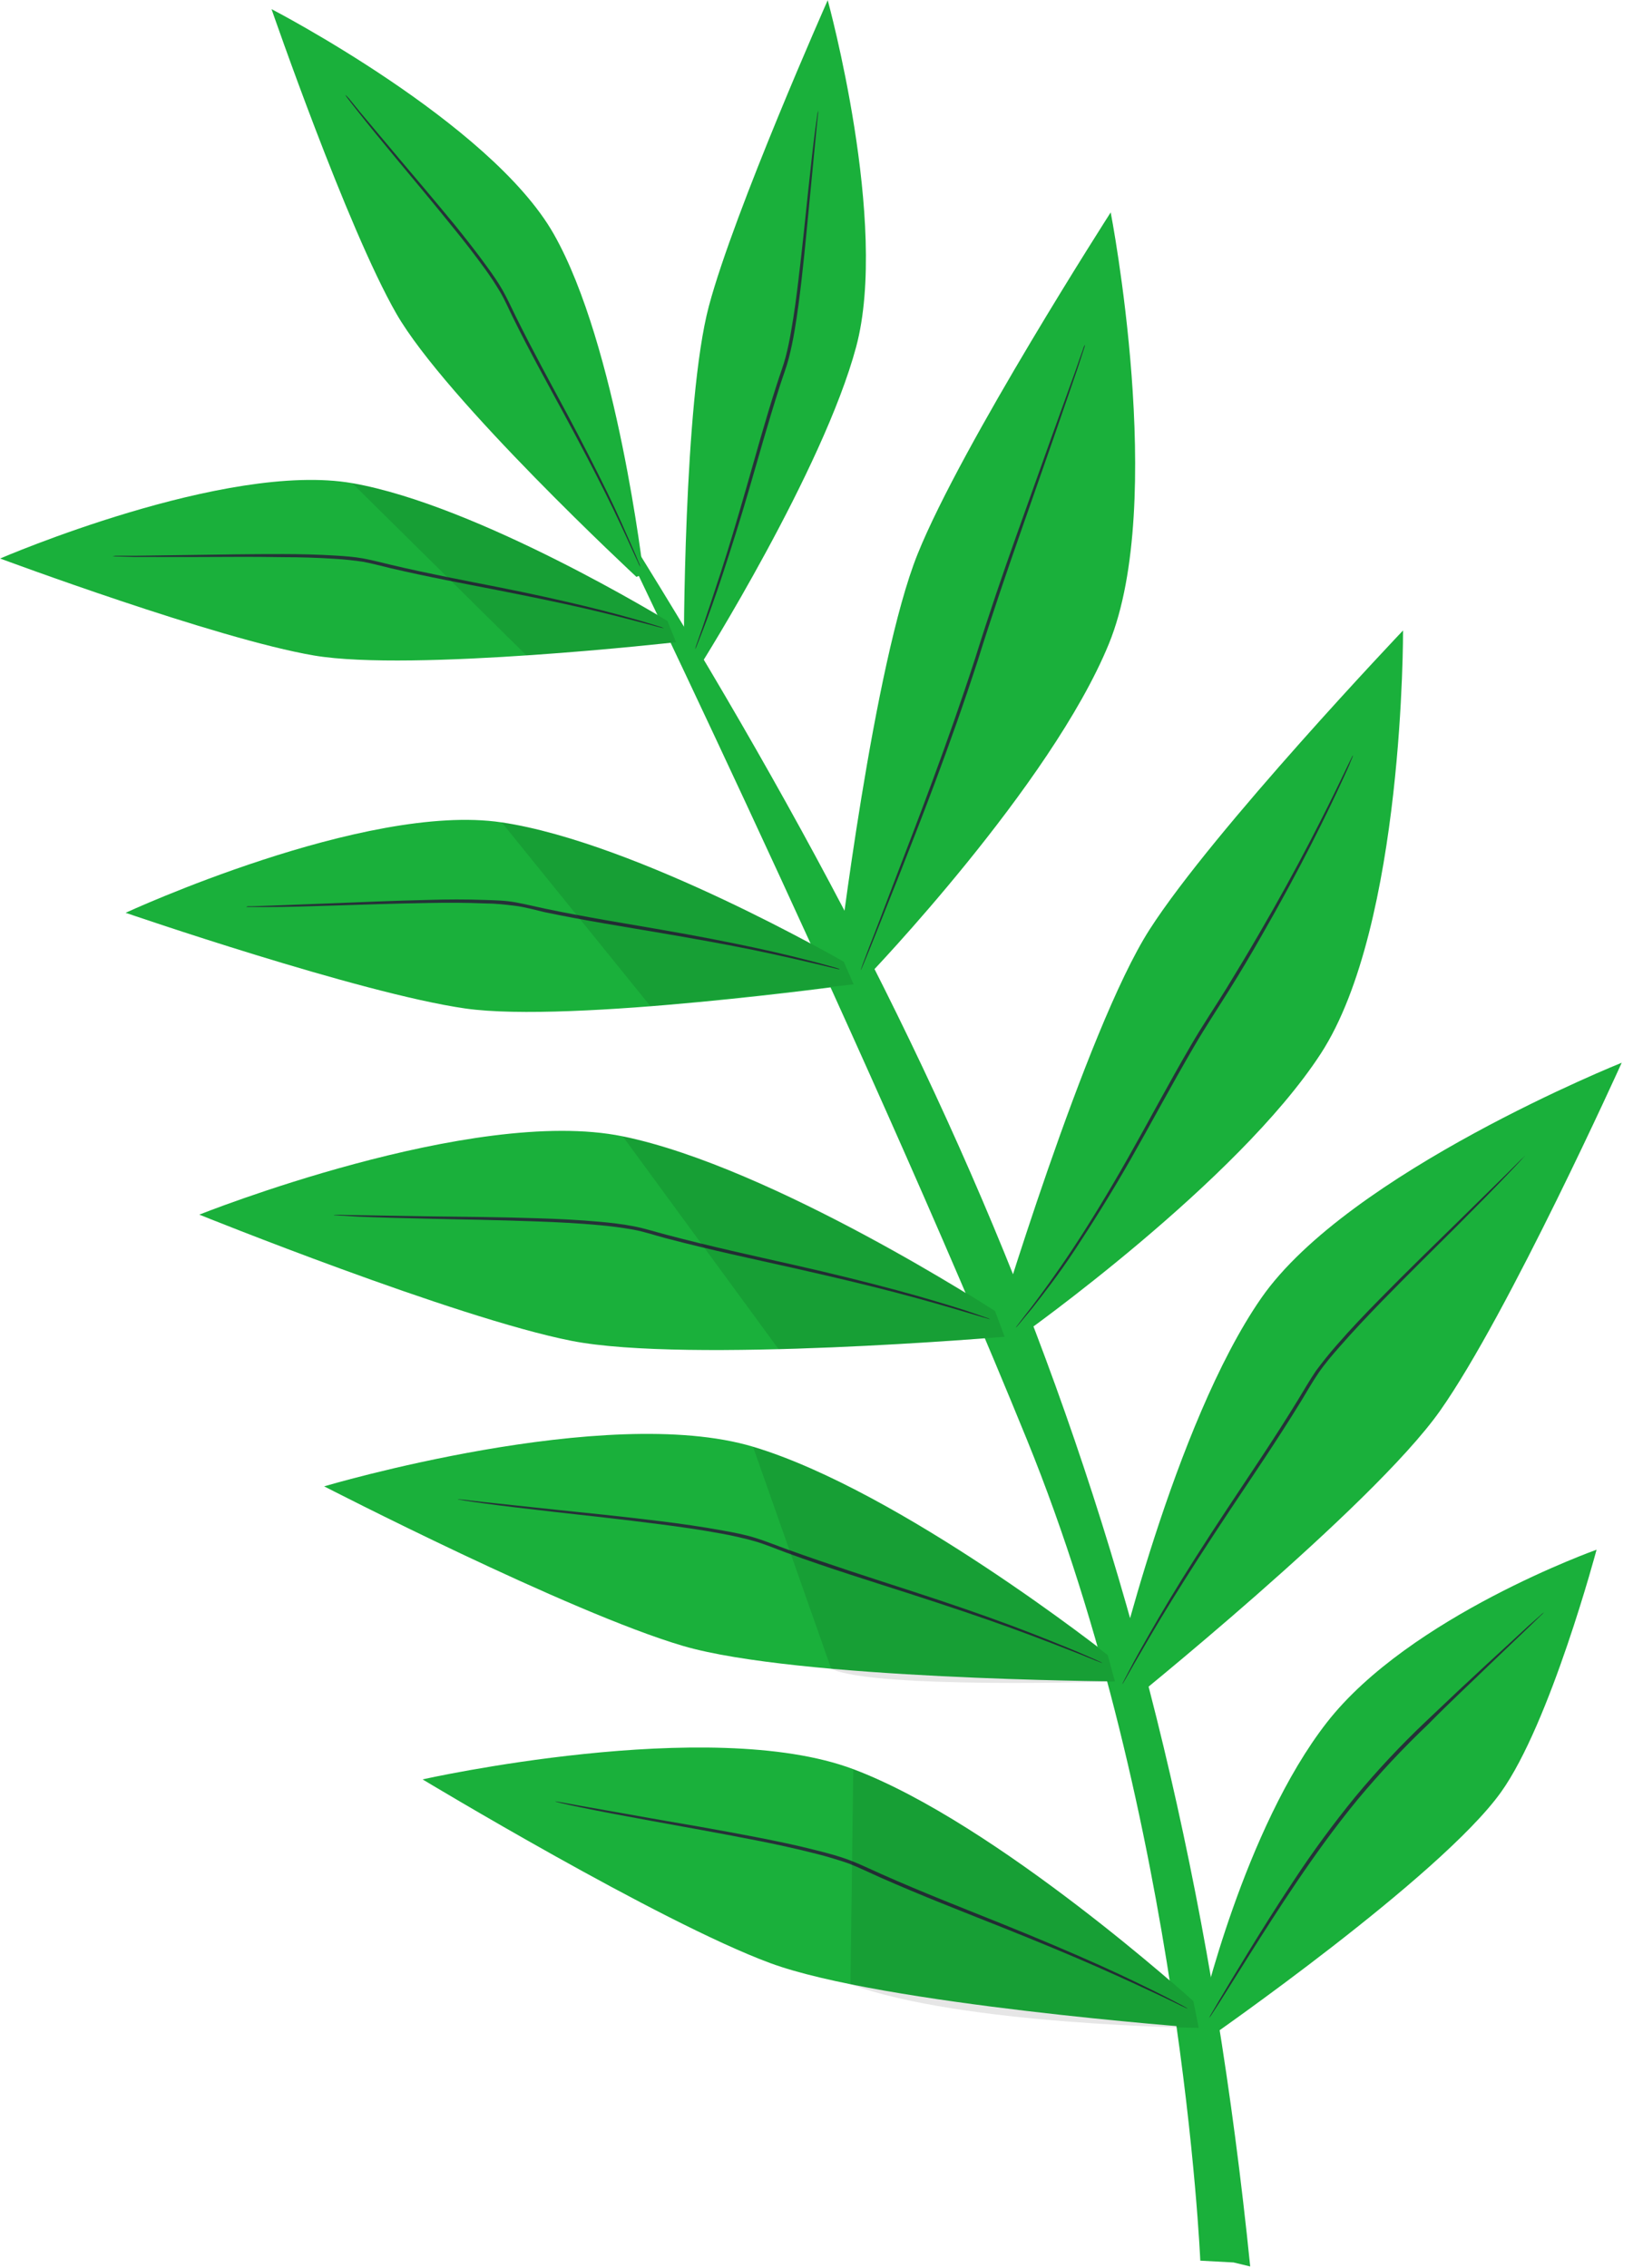 <svg width="90" height="125" viewBox="0 0 90 125" fill="none" xmlns="http://www.w3.org/2000/svg">
<path d="M32.595 26.306C53.399 59.02 64.98 86.366 68.903 124.907L67.984 124.686L66.152 124.588C66.152 124.588 65.108 100.245 56.594 79.333C47.33 56.586 32.595 26.306 32.595 26.306Z" fill="#1AB03B"/>
<path d="M55.366 73.668C55.366 73.668 37.908 75.157 31.498 73.895C25.088 72.634 10.984 66.94 10.984 66.94C10.984 66.94 26.03 60.927 34.319 62.625C42.609 64.324 54.841 72.271 54.841 72.271L55.366 73.668Z" fill="#1AB03B"/>
<path d="M18.391 66.974C18.421 66.979 18.452 66.979 18.482 66.974L18.761 66.996C19.009 66.996 19.369 67.035 19.821 67.054C20.753 67.094 22.102 67.135 23.768 67.169C25.435 67.204 27.423 67.235 29.622 67.316C30.724 67.357 31.879 67.412 33.072 67.523C33.669 67.577 34.269 67.656 34.877 67.763C35.484 67.87 36.078 68.076 36.692 68.239C39.165 68.89 41.535 69.388 43.686 69.872C45.837 70.356 47.772 70.815 49.387 71.238C51.001 71.662 52.294 72.038 53.191 72.305L54.222 72.61L54.491 72.685C54.52 72.697 54.551 72.704 54.583 72.706C54.583 72.706 54.554 72.706 54.494 72.667L54.233 72.575L53.212 72.22C52.322 71.939 51.032 71.538 49.418 71.104C47.804 70.67 45.886 70.19 43.724 69.703C41.563 69.215 39.2 68.703 36.742 68.052C36.127 67.892 35.526 67.697 34.912 67.579C34.297 67.462 33.686 67.39 33.086 67.336C31.889 67.228 30.731 67.173 29.629 67.14C27.422 67.069 25.438 67.055 23.772 67.035L19.824 66.972L18.765 66.953L18.486 66.953C18.453 66.954 18.421 66.961 18.391 66.974Z" fill="#263238"/>
<path d="M61.45 92.662C61.45 92.662 43.923 92.55 37.65 90.71C31.376 88.869 17.864 81.914 17.864 81.914C17.864 81.914 33.392 77.297 41.516 79.734C49.641 82.171 61.077 91.209 61.077 91.209L61.45 92.662Z" fill="#1AB03B"/>
<path d="M25.221 82.628L25.313 82.65L25.588 82.696C25.832 82.732 26.189 82.789 26.648 82.85C27.573 82.978 28.915 83.139 30.571 83.326C32.227 83.512 34.205 83.724 36.391 84.006C37.482 84.146 38.63 84.307 39.806 84.528C40.392 84.635 40.989 84.77 41.572 84.933C42.155 85.097 42.745 85.352 43.338 85.569C45.733 86.445 48.054 87.159 50.156 87.838C52.258 88.516 54.137 89.148 55.706 89.716C57.274 90.284 58.532 90.781 59.401 91.118L60.398 91.519L60.659 91.618L60.751 91.646C60.725 91.627 60.697 91.611 60.666 91.6L60.411 91.483L59.429 91.051C58.567 90.696 57.309 90.174 55.752 89.592C54.194 89.01 52.307 88.357 50.205 87.675C48.103 86.993 45.79 86.254 43.402 85.395C42.804 85.179 42.225 84.941 41.635 84.757C41.045 84.572 40.434 84.458 39.841 84.351C38.658 84.133 37.51 83.973 36.415 83.837C34.226 83.565 32.248 83.371 30.589 83.198L26.662 82.779L25.602 82.657L25.323 82.632C25.29 82.624 25.255 82.623 25.221 82.628Z" fill="#263238"/>
<path d="M66.064 111.759C66.064 111.759 48.581 110.456 42.448 108.188C36.315 105.92 23.289 98.064 23.289 98.064C23.289 98.064 39.105 94.519 47.025 97.5C54.946 100.482 65.758 110.281 65.758 110.281L66.064 111.759Z" fill="#1AB03B"/>
<path d="M30.588 99.277C30.617 99.292 30.648 99.302 30.68 99.306L30.942 99.377C31.182 99.43 31.535 99.512 32.001 99.605C32.916 99.797 34.244 100.05 35.886 100.349C37.528 100.649 39.485 100.995 41.647 101.419C42.727 101.632 43.861 101.875 45.02 102.173C45.599 102.32 46.18 102.494 46.764 102.695C47.333 102.916 47.902 103.196 48.485 103.455C50.817 104.487 53.078 105.36 55.134 106.179C57.19 106.999 59.02 107.758 60.547 108.432C62.073 109.106 63.296 109.677 64.147 110.077L65.115 110.546L65.37 110.663C65.397 110.678 65.427 110.689 65.458 110.694L65.377 110.645L65.133 110.51L64.179 110.014C63.345 109.596 62.133 108.993 60.61 108.308C59.087 107.624 57.254 106.843 55.205 106.017C53.156 105.19 50.894 104.314 48.57 103.281C47.987 103.023 47.428 102.746 46.838 102.522C46.248 102.299 45.658 102.142 45.072 101.993C43.907 101.694 42.769 101.459 41.685 101.249C39.52 100.829 37.56 100.5 35.918 100.215L32.033 99.527L30.973 99.335L30.698 99.288L30.588 99.277Z" fill="#263238"/>
<path d="M66.645 112.291C66.645 112.291 79.37 103.446 82.717 98.779C85.444 94.977 87.992 85.406 87.992 85.406C87.992 85.406 77.695 89.07 73.128 94.926C68.562 100.782 66.187 111.032 66.187 111.032L66.645 112.291Z" fill="#1AB03B"/>
<path d="M85.097 88.856C85.016 88.913 84.939 88.976 84.868 89.046L84.244 89.596C83.69 90.112 82.904 90.831 81.945 91.713C80.986 92.596 79.83 93.682 78.564 94.889C77.19 96.192 75.895 97.575 74.687 99.032C73.486 100.504 72.36 102.036 71.315 103.622C70.346 105.076 69.515 106.411 68.825 107.537C68.135 108.664 67.585 109.582 67.208 110.218L66.779 110.952C66.725 111.035 66.679 111.122 66.641 111.213C66.704 111.136 66.76 111.055 66.811 110.97L67.268 110.264L68.934 107.615C69.639 106.5 70.481 105.172 71.456 103.732C72.432 102.291 73.549 100.724 74.828 99.17C76.04 97.718 77.334 96.337 78.706 95.034C79.922 93.796 81.071 92.737 82.023 91.809L84.283 89.649L84.893 89.057C84.966 88.996 85.035 88.928 85.097 88.856Z" fill="#263238"/>
<path d="M61.967 94.042C61.967 94.042 75.614 83.075 79.373 77.74C83.132 72.406 89.378 58.568 89.378 58.568C89.378 58.568 74.339 64.599 69.516 71.533C64.694 78.467 61.372 92.659 61.372 92.659L61.967 94.042Z" fill="#1AB03B"/>
<path d="M84.052 63.701C84.052 63.701 84.024 63.719 83.978 63.761L83.777 63.955L83.016 64.714L80.195 67.481C79.007 68.645 77.58 70.025 76.036 71.599C75.264 72.382 74.463 73.218 73.674 74.126C73.277 74.577 72.893 75.054 72.522 75.555C72.169 76.078 71.863 76.614 71.528 77.162C70.204 79.33 68.837 81.328 67.626 83.164C66.414 85 65.343 86.677 64.484 88.107C63.625 89.537 62.966 90.713 62.516 91.532L62.016 92.482C61.963 92.581 61.921 92.666 61.889 92.73C61.874 92.758 61.861 92.788 61.85 92.818C61.872 92.794 61.891 92.768 61.907 92.74L62.047 92.5L62.579 91.568C63.047 90.763 63.717 89.59 64.594 88.178C65.47 86.766 66.545 85.092 67.763 83.26C68.982 81.427 70.353 79.425 71.684 77.257C72.015 76.717 72.325 76.163 72.67 75.661C73.015 75.16 73.413 74.694 73.805 74.249C74.591 73.349 75.387 72.509 76.152 71.722C77.689 70.145 79.106 68.758 80.284 67.58C81.461 66.401 82.399 65.445 83.055 64.756C83.379 64.421 83.622 64.156 83.791 63.976L83.978 63.768C84.006 63.749 84.031 63.727 84.052 63.701Z" fill="#263238"/>
<path d="M54.8 73.528C54.8 73.528 59.83 56.734 63.352 51.236C66.875 45.739 77.326 34.746 77.326 34.746C77.326 34.746 77.397 50.983 72.794 58.065C68.19 65.148 56.319 73.566 56.319 73.566L54.8 73.528Z" fill="#1AB03B"/>
<path d="M74.569 41.62C74.569 41.62 74.548 41.644 74.52 41.701L74.397 41.948L73.932 42.912C73.531 43.749 72.936 44.953 72.172 46.423C71.409 47.892 70.461 49.629 69.356 51.522C68.806 52.472 68.215 53.457 67.595 54.467C66.975 55.477 66.274 56.508 65.637 57.606C64.362 59.795 63.235 61.932 62.154 63.838C61.074 65.745 60.042 67.433 59.129 68.814C58.217 70.194 57.414 71.285 56.86 72.019C56.582 72.372 56.364 72.658 56.209 72.863L56.039 73.085C56.004 73.135 55.987 73.163 55.99 73.167C56.014 73.145 56.036 73.121 56.057 73.096L56.237 72.884L56.917 72.062C57.488 71.331 58.327 70.269 59.239 68.885C60.151 67.5 61.211 65.827 62.299 63.92C63.387 62.013 64.521 59.88 65.796 57.694C66.433 56.603 67.113 55.576 67.747 54.562C68.381 53.549 68.969 52.557 69.508 51.607C70.603 49.704 71.539 47.959 72.293 46.479C73.046 45 73.623 43.788 74.007 42.948C74.2 42.527 74.358 42.192 74.436 41.969L74.545 41.712L74.569 41.62Z" fill="#263238"/>
<path d="M46.202 52.833C46.202 52.833 48.14 36.578 50.574 30.531C53.007 24.484 61.214 11.706 61.214 11.706C61.214 11.706 64.311 27.654 61.117 35.474C57.923 43.294 47.82 53.807 47.82 53.807L46.202 52.833Z" fill="#1AB03B"/>
<path d="M59.802 18.98C59.802 18.98 59.802 19.008 59.76 19.065C59.718 19.121 59.704 19.22 59.662 19.326C59.574 19.566 59.454 19.902 59.31 20.329L57.978 24.021C57.419 25.585 56.754 27.444 56.02 29.506C55.285 31.569 54.501 33.855 53.749 36.268C52.189 41.079 50.526 45.349 49.34 48.447C48.753 49.984 48.286 51.234 47.934 52.114L47.558 53.113L47.466 53.375C47.455 53.405 47.445 53.435 47.438 53.467C47.456 53.44 47.472 53.412 47.484 53.382L47.593 53.124C47.691 52.887 47.829 52.555 47.998 52.139L49.447 48.511C50.663 45.427 52.348 41.16 53.908 36.342C54.663 33.926 55.44 31.651 56.164 29.581C56.889 27.511 57.539 25.653 58.087 24.081C58.636 22.509 59.057 21.255 59.367 20.368C59.507 19.941 59.616 19.598 59.697 19.355L59.781 19.09C59.792 19.054 59.799 19.017 59.802 18.98Z" fill="#263238"/>
<path d="M47.042 54.251C47.042 54.251 31.454 56.408 25.645 55.579C19.835 54.75 6.923 50.305 6.923 50.305C6.923 50.305 20.133 44.2 27.645 45.322C35.156 46.443 46.504 53.01 46.504 53.01L47.042 54.251Z" fill="#1AB03B"/>
<path d="M13.566 49.985L13.65 49.985L13.901 49.985C14.12 49.986 14.448 49.986 14.865 49.987C15.705 49.988 16.916 49.955 18.396 49.907C19.875 49.86 21.676 49.796 23.653 49.764C24.641 49.747 25.679 49.745 26.753 49.79C27.29 49.79 27.833 49.851 28.381 49.919C28.928 49.987 29.476 50.144 30.034 50.275C32.276 50.742 34.431 51.077 36.391 51.413C38.351 51.748 40.095 52.062 41.565 52.364C43.034 52.667 44.21 52.945 45.026 53.133L45.966 53.357L46.209 53.414L46.294 53.414C46.294 53.414 46.269 53.414 46.216 53.383L45.976 53.311L45.044 53.052C44.231 52.842 43.055 52.54 41.589 52.227C40.123 51.913 38.372 51.571 36.419 51.233C34.466 50.894 32.315 50.551 30.079 50.085C29.518 49.967 28.974 49.832 28.412 49.729C27.851 49.625 27.307 49.617 26.767 49.599C25.686 49.558 24.648 49.564 23.656 49.594C21.675 49.637 19.892 49.719 18.395 49.777L14.865 49.913L13.901 49.946L13.65 49.946L13.566 49.985Z" fill="#263238"/>
<path d="M37.26 35.391C37.26 35.391 22.702 37.036 17.316 36.127C11.93 35.217 0.007 30.78 0.007 30.78C0.007 30.78 12.448 25.41 19.42 26.629C26.391 27.849 36.792 34.224 36.792 34.224L37.26 35.391Z" fill="#1AB03B"/>
<path d="M6.197 30.645C6.3 30.662 6.404 30.669 6.508 30.667C6.716 30.667 7.016 30.689 7.408 30.693C8.188 30.694 9.315 30.696 10.709 30.698C12.104 30.7 13.763 30.671 15.607 30.706C16.528 30.707 17.495 30.734 18.491 30.799C18.993 30.83 19.498 30.884 20.006 30.96C20.504 31.053 21.016 31.191 21.535 31.316C23.612 31.803 25.608 32.167 27.416 32.523C29.224 32.88 30.853 33.214 32.212 33.527C33.572 33.84 34.664 34.129 35.416 34.324L36.285 34.552C36.386 34.582 36.488 34.605 36.592 34.623C36.497 34.578 36.397 34.543 36.295 34.516L35.437 34.253C34.685 34.037 33.6 33.731 32.24 33.404C30.881 33.076 29.259 32.713 27.451 32.357C25.643 32.001 23.647 31.623 21.578 31.136C21.058 31.015 20.557 30.876 20.034 30.78C19.511 30.684 19.006 30.651 18.505 30.619C17.499 30.557 16.531 30.538 15.606 30.536C13.763 30.533 12.104 30.563 10.709 30.582L7.408 30.63L6.511 30.628C6.406 30.625 6.301 30.631 6.197 30.645Z" fill="#263238"/>
<path d="M37.687 36.001C37.687 36.001 37.666 22.125 39.07 16.865C40.474 11.604 45.618 0.012 45.618 0.012C45.618 0.012 49.009 12.321 47.184 19.122C45.358 25.922 38.627 36.614 38.627 36.614L37.687 36.001Z" fill="#1AB03B"/>
<path d="M45.09 6.09C45.064 6.191 45.045 6.294 45.034 6.398C45.007 6.599 44.961 6.896 44.912 7.281C44.811 8.048 44.686 9.165 44.539 10.543C44.393 11.921 44.23 13.561 44.01 15.377C43.902 16.285 43.78 17.239 43.609 18.204C43.525 18.691 43.427 19.186 43.297 19.681C43.167 20.175 42.977 20.663 42.819 21.164C42.169 23.178 41.639 25.121 41.133 26.88C40.627 28.64 40.157 30.219 39.728 31.536C39.299 32.854 38.944 33.914 38.695 34.645L38.399 35.489C38.361 35.585 38.332 35.685 38.312 35.786C38.36 35.694 38.401 35.598 38.435 35.5L38.762 34.67C39.033 33.963 39.419 32.904 39.852 31.579C40.284 30.254 40.783 28.703 41.295 26.937C41.808 25.171 42.349 23.242 42.992 21.232C43.154 20.727 43.343 20.246 43.473 19.741C43.603 19.236 43.705 18.738 43.789 18.246C43.957 17.261 44.075 16.303 44.18 15.395C44.389 13.571 44.528 11.928 44.667 10.55L44.983 7.285C45.021 6.914 45.049 6.617 45.07 6.398C45.086 6.296 45.093 6.193 45.09 6.09Z" fill="#263238"/>
<path d="M35.075 31.792C35.075 31.792 24.567 22.035 21.841 17.28C19.115 12.526 14.965 0.503 14.965 0.503C14.965 0.503 27.029 6.749 30.519 12.897C34.01 19.045 35.463 31.63 35.463 31.63L35.075 31.792Z" fill="#1AB03B"/>
<path d="M19.021 5.218C19.075 5.308 19.136 5.393 19.202 5.473C19.329 5.639 19.51 5.88 19.754 6.181C20.238 6.797 20.953 7.674 21.845 8.75C22.736 9.826 23.808 11.096 24.968 12.537C25.545 13.244 26.146 14.016 26.737 14.83C27.031 15.237 27.31 15.661 27.572 16.103C27.834 16.546 28.036 17.03 28.28 17.518C29.223 19.435 30.214 21.207 31.089 22.824C31.963 24.441 32.739 25.923 33.362 27.171C33.986 28.42 34.457 29.449 34.779 30.157C34.935 30.51 35.062 30.772 35.155 30.974C35.192 31.071 35.239 31.165 35.296 31.253C35.268 31.152 35.231 31.054 35.186 30.959C35.105 30.754 34.988 30.478 34.832 30.128C34.52 29.421 34.067 28.36 33.457 27.115C32.848 25.87 32.09 24.374 31.216 22.743C30.341 21.112 29.364 19.337 28.425 17.437C28.188 16.96 27.975 16.482 27.717 16.022C27.458 15.562 27.165 15.145 26.867 14.735C26.28 13.917 25.675 13.156 25.099 12.438C23.931 11.022 22.849 9.741 21.943 8.676L19.821 6.149L19.244 5.441C19.176 5.361 19.102 5.287 19.021 5.218Z" fill="#263238"/>
<path opacity="0.1" d="M54.842 72.255L55.367 73.669C55.367 73.669 49.239 74.19 42.912 74.357L34.321 62.624C42.607 64.29 54.842 72.255 54.842 72.255Z" fill="black"/>
<path opacity="0.1" d="M61.05 91.214L61.448 92.667C61.448 92.667 48.191 93.099 45.812 91.971L41.504 79.739C49.589 82.173 61.05 91.214 61.05 91.214Z" fill="black"/>
<path opacity="0.1" d="M65.77 110.282L66.065 111.757C66.065 111.757 53.001 111.616 46.872 109.352L47.026 97.501C54.954 100.472 65.77 110.282 65.77 110.282Z" fill="black"/>
<path opacity="0.1" d="M46.505 53.005L47.044 54.247C47.044 54.247 40.471 55.017 35.846 55.452L27.646 45.317C35.158 46.438 46.505 53.005 46.505 53.005Z" fill="black"/>
<path opacity="0.1" d="M36.786 34.224L37.258 35.391C37.258 35.391 33.452 35.823 29.011 36.12L19.414 26.63C26.378 27.846 36.786 34.224 36.786 34.224Z" fill="black"/>
</svg>
